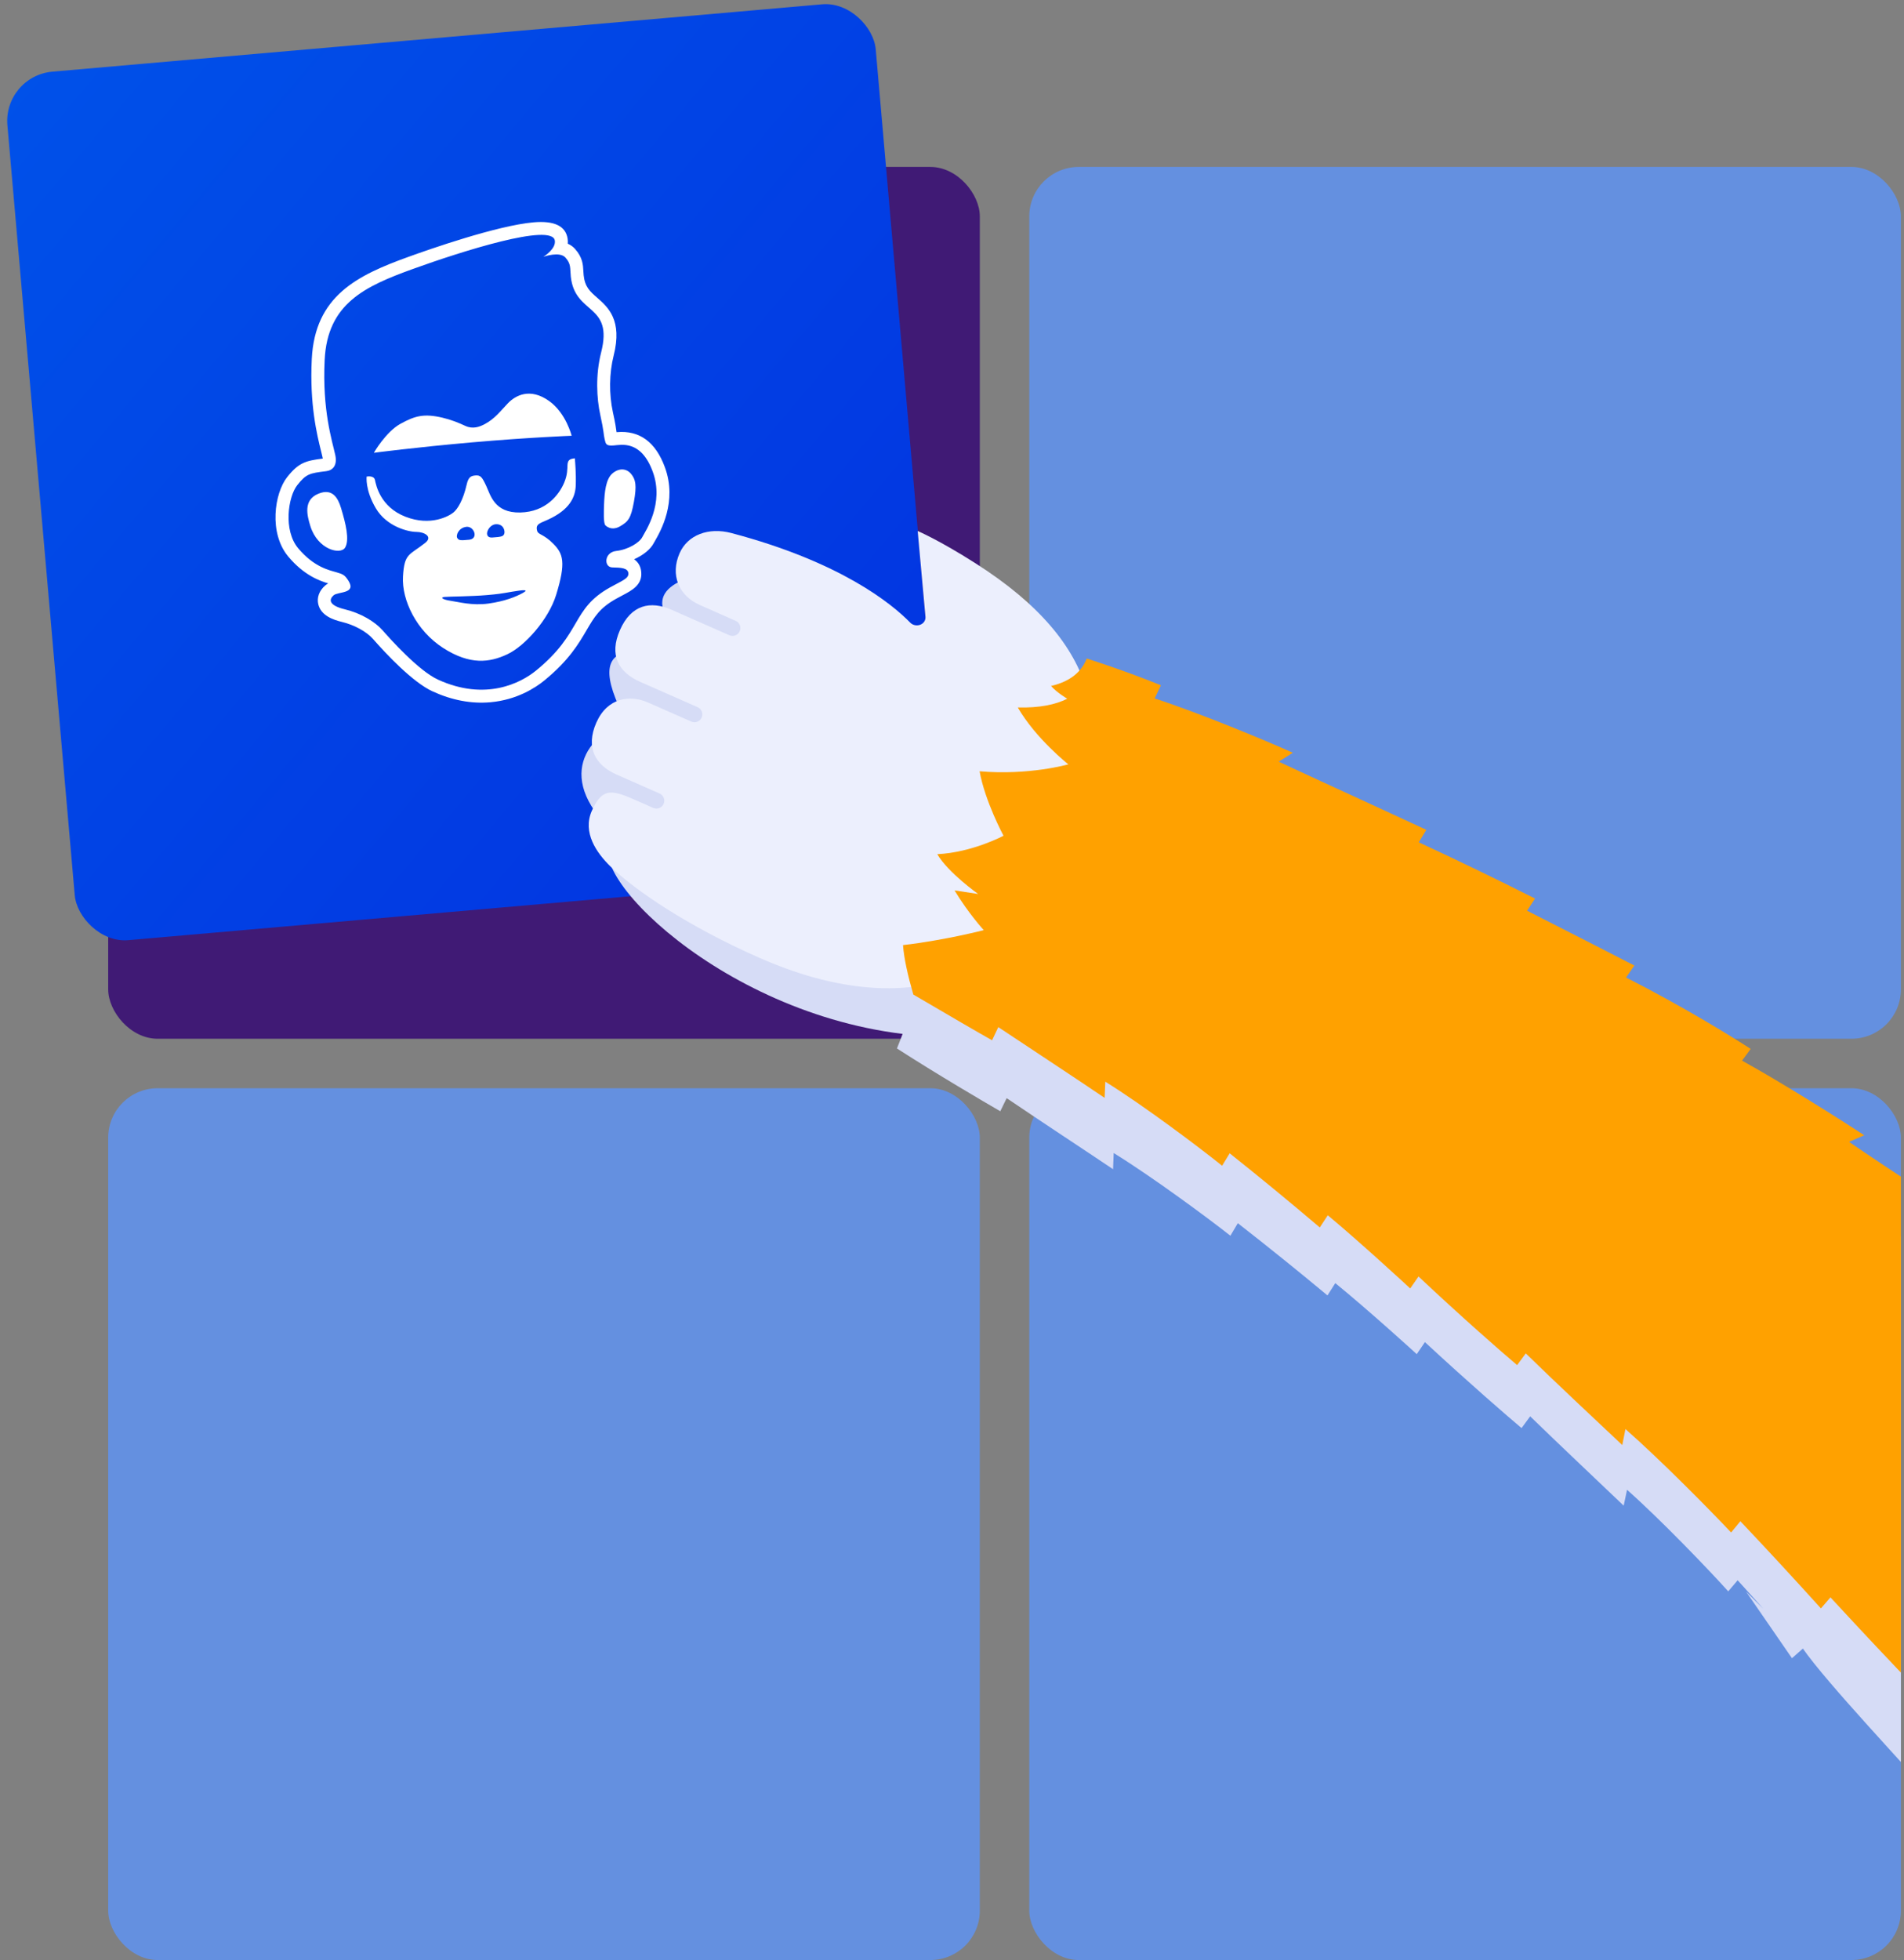 <?xml version="1.0" encoding="UTF-8"?>
<svg xmlns="http://www.w3.org/2000/svg" width="308" height="317" viewBox="0 0 308 317" fill="none">
  <rect x="0" y="0" width="308" height="317" fill="#808080" stroke="none"/>
  <rect x="17.5" y="27" width="141" height="141" rx="8" fill="#401A75"></rect>
  <rect x="166.5" y="27" width="141" height="141" rx="8" fill="#6490E0"></rect>
  <rect x="17.5" y="176" width="141" height="141" rx="8" fill="#6490E0"></rect>
  <rect x="166.5" y="176" width="141" height="141" rx="8" fill="#6490E0"></rect>
  <rect x="0.5" y="12.289" width="141" height="141" rx="8" transform="rotate(-5 0.5 12.289)" fill="url(#paint0_linear_2113_1392)"></rect>
  <path fill-rule="evenodd" clip-rule="evenodd" d="M102.082 76.638C101.335 75.741 100.136 75.657 99.066 76.573C97.999 77.484 97.785 79.597 97.713 81.621C97.681 82.645 97.587 84.653 97.944 84.975C98.765 85.721 99.7 85.465 100.26 85.147C101.641 84.354 102.061 83.832 102.544 81.167C103.028 78.502 102.828 77.53 102.082 76.638ZM88.855 64.875C85.746 62.64 83.382 63.952 82.161 65.223C80.94 66.494 80.08 67.692 78.431 68.584C77.579 69.043 76.481 69.437 75.286 68.884C74.156 68.364 73.01 67.894 71.607 67.562C68.612 66.853 67.149 67.236 64.777 68.545C62.406 69.853 60.474 73.232 60.474 73.232C60.474 73.232 67.176 72.349 76.445 71.538C85.713 70.727 92.471 70.478 92.471 70.478C92.471 70.478 91.578 66.833 88.855 64.875ZM91.801 75.191C91.76 75.883 91.812 76.756 91.268 78.052C90.45 80.005 88.327 82.799 84.15 82.888C79.972 82.974 79.347 80.074 78.663 78.609C77.979 77.145 77.739 76.837 76.933 76.897C76.218 76.949 75.771 77.125 75.497 78.348C74.919 80.891 74.028 82.333 73.342 82.89C72.66 83.449 69.685 85.171 65.583 83.568C61.485 81.969 60.829 78.425 60.655 77.629C60.48 76.837 59.313 77.079 59.313 77.079C59.308 77.1 59.044 79.242 60.801 82.214C62.569 85.206 66.089 86.028 67.365 86.028C68.641 86.032 70.061 86.792 68.779 87.803C66.215 89.831 65.411 89.426 65.188 93.232C64.965 97.038 67.348 102.019 71.708 104.812C76.067 107.602 79.216 107.145 82.028 105.836C84.968 104.47 88.762 100.114 89.96 96.222C91.589 90.947 91.097 89.56 89.52 87.957C87.946 86.357 87.081 86.499 86.901 85.882C86.566 84.729 87.355 84.636 88.663 84.035C92.112 82.454 93.066 80.451 93.135 78.525C93.204 76.6 93.04 74.722 92.988 74.125C92.072 74.206 91.839 74.502 91.801 75.191ZM80.235 84.783C81.518 84.744 81.713 85.93 81.573 86.323C81.426 86.728 81.201 86.831 79.626 86.934C78.051 87.034 78.948 84.822 80.235 84.783ZM75.402 85.209C76.675 85.021 77.478 87.115 75.909 87.287C74.34 87.46 74.166 87.352 73.955 86.979C73.745 86.617 74.131 85.394 75.402 85.209ZM84.545 95.916C83.427 96.525 81.661 97.246 79.018 97.613C76.379 97.98 74.163 97.346 72.892 97.167C71.621 96.984 71.131 96.618 71.897 96.544C72.667 96.47 76.246 96.464 78.752 96.245C80.626 96.081 80.97 96.023 82.823 95.7C84.673 95.381 85.663 95.308 84.545 95.916ZM55.167 82.165C54.681 80.564 53.801 78.907 51.503 79.849C49.019 80.867 49.672 83.377 50.211 85.102C51.4 88.907 55.115 89.802 55.84 88.543C56.563 87.288 55.938 84.703 55.167 82.165ZM102.082 76.638C101.335 75.741 100.136 75.657 99.066 76.573C97.999 77.484 97.785 79.597 97.713 81.621C97.681 82.645 97.587 84.653 97.944 84.975C98.765 85.721 99.7 85.465 100.26 85.147C101.641 84.354 102.061 83.832 102.544 81.167C103.028 78.502 102.828 77.53 102.082 76.638ZM92.471 70.478C92.471 70.478 91.578 66.833 88.855 64.875C85.746 62.64 83.382 63.952 82.161 65.223C80.94 66.494 80.08 67.692 78.431 68.584C77.579 69.043 76.481 69.437 75.286 68.884C74.156 68.364 73.01 67.894 71.607 67.562C68.612 66.853 67.149 67.236 64.777 68.545C62.406 69.853 60.474 73.232 60.474 73.232C60.474 73.232 67.176 72.349 76.445 71.538C85.713 70.727 92.471 70.478 92.471 70.478ZM91.801 75.191C91.76 75.883 91.812 76.756 91.268 78.052C90.45 80.005 88.327 82.799 84.15 82.888C79.972 82.974 79.347 80.074 78.663 78.609C77.979 77.145 77.739 76.837 76.933 76.897C76.218 76.949 75.771 77.125 75.497 78.348C74.919 80.891 74.028 82.333 73.342 82.89C72.66 83.449 69.685 85.171 65.583 83.568C61.485 81.969 60.829 78.425 60.655 77.629C60.48 76.837 59.313 77.079 59.313 77.079C59.308 77.1 59.044 79.242 60.801 82.214C62.569 85.206 66.089 86.028 67.365 86.028C68.641 86.032 70.061 86.792 68.779 87.803C66.215 89.831 65.411 89.426 65.188 93.232C64.965 97.038 67.348 102.019 71.708 104.812C76.067 107.602 79.216 107.145 82.028 105.836C84.968 104.47 88.762 100.114 89.96 96.222C91.589 90.947 91.097 89.56 89.52 87.957C87.946 86.357 87.081 86.499 86.901 85.882C86.566 84.729 87.355 84.636 88.663 84.035C92.112 82.454 93.066 80.451 93.135 78.525C93.204 76.6 93.04 74.722 92.988 74.125C92.072 74.206 91.839 74.502 91.801 75.191ZM80.235 84.783C81.518 84.744 81.713 85.93 81.573 86.323C81.426 86.728 81.201 86.831 79.626 86.934C78.051 87.034 78.948 84.822 80.235 84.783ZM75.402 85.209C76.675 85.021 77.478 87.115 75.909 87.287C74.34 87.46 74.166 87.352 73.955 86.979C73.745 86.617 74.131 85.394 75.402 85.209ZM84.545 95.916C83.427 96.525 81.661 97.246 79.018 97.613C76.379 97.98 74.163 97.346 72.892 97.167C71.621 96.984 71.131 96.618 71.897 96.544C72.667 96.47 76.246 96.464 78.752 96.245C80.626 96.081 80.97 96.023 82.823 95.7C84.673 95.381 85.663 95.308 84.545 95.916ZM51.503 79.849C49.019 80.867 49.672 83.377 50.211 85.102C51.4 88.907 55.115 89.802 55.84 88.543C56.563 87.288 55.938 84.703 55.167 82.165C54.681 80.564 53.801 78.907 51.503 79.849ZM99.066 76.573C97.999 77.484 97.785 79.597 97.713 81.621C97.681 82.645 97.587 84.653 97.944 84.975C98.765 85.721 99.7 85.465 100.26 85.147C101.641 84.354 102.061 83.832 102.544 81.167C103.028 78.502 102.828 77.53 102.082 76.638C101.335 75.741 100.136 75.657 99.066 76.573ZM92.471 70.478C92.471 70.478 91.578 66.833 88.855 64.875C85.746 62.64 83.382 63.952 82.161 65.223C80.94 66.494 80.08 67.692 78.431 68.584C77.579 69.043 76.481 69.437 75.286 68.884C74.156 68.364 73.01 67.894 71.607 67.562C68.612 66.853 67.149 67.236 64.777 68.545C62.406 69.853 60.474 73.232 60.474 73.232C60.474 73.232 67.176 72.349 76.445 71.538C85.713 70.727 92.471 70.478 92.471 70.478ZM91.801 75.191C91.76 75.883 91.812 76.756 91.268 78.052C90.45 80.005 88.327 82.799 84.15 82.888C79.972 82.974 79.347 80.074 78.663 78.609C77.979 77.145 77.739 76.837 76.933 76.897C76.218 76.949 75.771 77.125 75.497 78.348C74.919 80.891 74.028 82.333 73.342 82.89C72.66 83.449 69.685 85.171 65.583 83.568C61.485 81.969 60.829 78.425 60.655 77.629C60.48 76.837 59.313 77.079 59.313 77.079C59.308 77.1 59.044 79.242 60.801 82.214C62.569 85.206 66.089 86.028 67.365 86.028C68.641 86.032 70.061 86.792 68.779 87.803C66.215 89.831 65.411 89.426 65.188 93.232C64.965 97.038 67.348 102.019 71.708 104.812C76.067 107.602 79.216 107.145 82.028 105.836C84.968 104.47 88.762 100.114 89.96 96.222C91.589 90.947 91.097 89.56 89.52 87.957C87.946 86.357 87.081 86.499 86.901 85.882C86.566 84.729 87.355 84.636 88.663 84.035C92.112 82.454 93.066 80.451 93.135 78.525C93.204 76.6 93.04 74.722 92.988 74.125C92.072 74.206 91.839 74.502 91.801 75.191ZM80.235 84.783C81.518 84.744 81.713 85.93 81.573 86.323C81.426 86.728 81.201 86.831 79.626 86.934C78.051 87.034 78.948 84.822 80.235 84.783ZM75.402 85.209C76.675 85.021 77.478 87.115 75.909 87.287C74.34 87.46 74.166 87.352 73.955 86.979C73.745 86.617 74.131 85.394 75.402 85.209ZM84.545 95.916C83.427 96.525 81.661 97.246 79.018 97.613C76.379 97.98 74.163 97.346 72.892 97.167C71.621 96.984 71.131 96.618 71.897 96.544C72.667 96.47 76.246 96.464 78.752 96.245C80.626 96.081 80.97 96.023 82.823 95.7C84.673 95.381 85.663 95.308 84.545 95.916ZM107.555 75.568C106.054 71.482 103.446 69.574 99.806 69.892L99.737 69.899C99.659 69.325 99.544 68.454 99.147 66.677C98.505 63.769 98.548 60.345 99.266 57.52C100.731 51.763 98.341 49.671 96.592 48.142C95.441 47.135 94.612 46.407 94.415 44.515C94.388 44.251 94.375 44.018 94.364 43.809C94.314 42.842 94.254 41.634 93.022 40.263C92.696 39.896 92.304 39.612 91.846 39.414C91.867 39.136 91.86 38.854 91.815 38.574C91.494 36.547 89.648 35.666 86.323 35.957C80.421 36.473 69.345 40.355 66.091 41.535C57.821 44.52 50.939 47.829 50.434 58.086C50.07 65.426 51.281 70.316 51.93 72.938L51.967 73.081C52.054 73.441 52.131 73.763 52.193 74.034C52.201 74.082 52.212 74.126 52.215 74.165C49.421 74.521 48.295 74.833 46.447 77.173C44.404 79.757 43.436 86.198 46.633 90.013C49.125 92.994 51.629 93.922 53.097 94.353C52.923 94.449 52.752 94.565 52.589 94.705C51.628 95.548 51.228 96.656 51.491 97.742C51.938 99.57 53.881 100.239 55.303 100.583C57.306 101.065 59.271 102.138 60.307 103.306C62.551 105.862 66.791 110.358 69.974 111.817C73.107 113.253 76.246 113.845 79.307 113.577C83.616 113.2 86.612 111.228 88.012 110.089C92.011 106.837 93.605 104.113 94.888 101.921C96.151 99.765 96.984 98.342 99.678 96.837C100.021 96.646 100.339 96.479 100.623 96.328L100.739 96.265C102.23 95.481 103.922 94.592 103.73 92.518C103.651 91.612 103.262 90.922 102.577 90.451C104.031 89.809 105.237 88.844 105.76 87.823C105.783 87.775 105.82 87.712 105.862 87.639L105.926 87.532C106.834 85.952 109.606 81.15 107.555 75.568ZM103.903 86.863C103.443 87.763 101.629 88.89 99.673 89.11C97.717 89.331 97.654 91.734 99.046 91.77C100.436 91.802 101.569 91.843 101.648 92.707C101.727 93.567 100.672 93.894 98.665 95.01C92.374 98.522 94.232 102.338 86.695 108.466C84.266 110.441 78.554 113.447 70.847 109.915C67.703 108.477 63.098 103.317 61.875 101.928C60.648 100.539 58.379 99.174 55.796 98.55C53.128 97.906 53.198 96.949 53.965 96.281C54.679 95.655 57.718 96.057 56.352 93.907C55.739 92.937 55.428 92.859 54.397 92.547C53.363 92.239 50.821 91.762 48.236 88.674C45.796 85.758 46.602 80.344 48.085 78.466C49.539 76.629 50.09 76.532 52.768 76.204C53.771 76.081 54.611 75.336 54.235 73.593C53.732 71.284 52.114 66.373 52.52 58.187C52.969 49.088 59.026 46.307 66.801 43.497C74.624 40.669 89.293 36.005 89.752 38.902C89.963 40.229 88.051 41.435 87.895 41.533C88.065 41.472 90.55 40.629 91.461 41.651C92.407 42.704 92.194 43.345 92.335 44.725C92.988 50.986 99.268 49.034 97.242 57.005C96.324 60.62 96.509 64.415 97.11 67.128C97.71 69.828 97.628 70.289 97.812 71.043C97.994 71.796 98.009 72.134 99.243 72.047C100.473 71.96 103.685 71.102 105.593 76.288C107.501 81.475 104.363 85.962 103.903 86.863ZM51.503 79.849C49.019 80.867 49.672 83.377 50.211 85.102C51.4 88.907 55.115 89.802 55.84 88.543C56.563 87.288 55.938 84.703 55.167 82.165C54.681 80.564 53.801 78.907 51.503 79.849ZM55.167 82.165C54.681 80.564 53.801 78.907 51.503 79.849C49.019 80.867 49.672 83.377 50.211 85.102C51.4 88.907 55.115 89.802 55.84 88.543C56.563 87.288 55.938 84.703 55.167 82.165ZM91.801 75.191C91.76 75.883 91.812 76.756 91.268 78.052C90.45 80.005 88.327 82.799 84.15 82.888C79.972 82.974 79.347 80.074 78.663 78.609C77.979 77.145 77.739 76.837 76.933 76.897C76.218 76.949 75.771 77.125 75.497 78.348C74.919 80.891 74.028 82.333 73.342 82.89C72.66 83.449 69.685 85.171 65.583 83.568C61.485 81.969 60.829 78.425 60.655 77.629C60.48 76.837 59.313 77.079 59.313 77.079C59.308 77.1 59.044 79.242 60.801 82.214C62.569 85.206 66.089 86.028 67.365 86.028C68.641 86.032 70.061 86.792 68.779 87.803C66.215 89.831 65.411 89.426 65.188 93.232C64.965 97.038 67.348 102.019 71.708 104.812C76.067 107.602 79.216 107.145 82.028 105.836C84.968 104.47 88.762 100.114 89.96 96.222C91.589 90.947 91.097 89.56 89.52 87.957C87.946 86.357 87.081 86.499 86.901 85.882C86.566 84.729 87.355 84.636 88.663 84.035C92.112 82.454 93.066 80.451 93.135 78.525C93.204 76.6 93.04 74.722 92.988 74.125C92.072 74.206 91.839 74.502 91.801 75.191ZM80.235 84.783C81.518 84.744 81.713 85.93 81.573 86.323C81.426 86.728 81.201 86.831 79.626 86.934C78.051 87.034 78.948 84.822 80.235 84.783ZM75.402 85.209C76.675 85.021 77.478 87.115 75.909 87.287C74.34 87.46 74.166 87.352 73.955 86.979C73.745 86.617 74.131 85.394 75.402 85.209ZM84.545 95.916C83.427 96.525 81.661 97.246 79.018 97.613C76.379 97.98 74.163 97.346 72.892 97.167C71.621 96.984 71.131 96.618 71.897 96.544C72.667 96.47 76.246 96.464 78.752 96.245C80.626 96.081 80.97 96.023 82.823 95.7C84.673 95.381 85.663 95.308 84.545 95.916ZM88.855 64.875C85.746 62.64 83.382 63.952 82.161 65.223C80.94 66.494 80.08 67.692 78.431 68.584C77.579 69.043 76.481 69.437 75.286 68.884C74.156 68.364 73.01 67.894 71.607 67.562C68.612 66.853 67.149 67.236 64.777 68.545C62.406 69.853 60.474 73.232 60.474 73.232C60.474 73.232 67.176 72.349 76.445 71.538C85.713 70.727 92.471 70.478 92.471 70.478C92.471 70.478 91.578 66.833 88.855 64.875ZM102.082 76.638C101.335 75.741 100.136 75.657 99.066 76.573C97.999 77.484 97.785 79.597 97.713 81.621C97.681 82.645 97.587 84.653 97.944 84.975C98.765 85.721 99.7 85.465 100.26 85.147C101.641 84.354 102.061 83.832 102.544 81.167C103.028 78.502 102.828 77.53 102.082 76.638ZM55.167 82.165C54.681 80.564 53.801 78.907 51.503 79.849C49.019 80.867 49.672 83.377 50.211 85.102C51.4 88.907 55.115 89.802 55.84 88.543C56.563 87.288 55.938 84.703 55.167 82.165ZM91.801 75.191C91.76 75.883 91.812 76.756 91.268 78.052C90.45 80.005 88.327 82.799 84.15 82.888C79.972 82.974 79.347 80.074 78.663 78.609C77.979 77.145 77.739 76.837 76.933 76.897C76.218 76.949 75.771 77.125 75.497 78.348C74.919 80.891 74.028 82.333 73.342 82.89C72.66 83.449 69.685 85.171 65.583 83.568C61.485 81.969 60.829 78.425 60.655 77.629C60.48 76.837 59.313 77.079 59.313 77.079C59.308 77.1 59.044 79.242 60.801 82.214C62.569 85.206 66.089 86.028 67.365 86.028C68.641 86.032 70.061 86.792 68.779 87.803C66.215 89.831 65.411 89.426 65.188 93.232C64.965 97.038 67.348 102.019 71.708 104.812C76.067 107.602 79.216 107.145 82.028 105.836C84.968 104.47 88.762 100.114 89.96 96.222C91.589 90.947 91.097 89.56 89.52 87.957C87.946 86.357 87.081 86.499 86.901 85.882C86.566 84.729 87.355 84.636 88.663 84.035C92.112 82.454 93.066 80.451 93.135 78.525C93.204 76.6 93.04 74.722 92.988 74.125C92.072 74.206 91.839 74.502 91.801 75.191ZM80.235 84.783C81.518 84.744 81.713 85.93 81.573 86.323C81.426 86.728 81.201 86.831 79.626 86.934C78.051 87.034 78.948 84.822 80.235 84.783ZM75.402 85.209C76.675 85.021 77.478 87.115 75.909 87.287C74.34 87.46 74.166 87.352 73.955 86.979C73.745 86.617 74.131 85.394 75.402 85.209ZM84.545 95.916C83.427 96.525 81.661 97.246 79.018 97.613C76.379 97.98 74.163 97.346 72.892 97.167C71.621 96.984 71.131 96.618 71.897 96.544C72.667 96.47 76.246 96.464 78.752 96.245C80.626 96.081 80.97 96.023 82.823 95.7C84.673 95.381 85.663 95.308 84.545 95.916ZM88.855 64.875C85.746 62.64 83.382 63.952 82.161 65.223C80.94 66.494 80.08 67.692 78.431 68.584C77.579 69.043 76.481 69.437 75.286 68.884C74.156 68.364 73.01 67.894 71.607 67.562C68.612 66.853 67.149 67.236 64.777 68.545C62.406 69.853 60.474 73.232 60.474 73.232C60.474 73.232 67.176 72.349 76.445 71.538C85.713 70.727 92.471 70.478 92.471 70.478C92.471 70.478 91.578 66.833 88.855 64.875ZM102.082 76.638C101.335 75.741 100.136 75.657 99.066 76.573C97.999 77.484 97.785 79.597 97.713 81.621C97.681 82.645 97.587 84.653 97.944 84.975C98.765 85.721 99.7 85.465 100.26 85.147C101.641 84.354 102.061 83.832 102.544 81.167C103.028 78.502 102.828 77.53 102.082 76.638Z" fill="white"></path>
  <g clip-path="url(#clip0_2113_1392)">
    <g style="mix-blend-mode:multiply">
      <path d="M114.379 106.501C103.556 98.202 105.922 94.459 114.379 92.633C120.375 91.339 127.889 103.65 137.481 103.342C144.425 103.119 159.144 113.845 165.099 118.423C165.578 117.197 166.058 115.971 166.538 114.745C178.032 117.892 186.253 121.157 189.629 122.553C189.286 123.259 188.942 123.965 188.599 124.671C195.484 126.941 206.018 131.283 210.278 133.165C209.524 133.65 208.773 134.138 208.026 134.627C215.473 138.06 226.785 143.052 231.458 145.166C231.058 145.841 230.658 146.517 230.258 147.192C236.533 150 242.702 152.873 248.892 155.884C248.47 156.546 248.048 157.207 247.627 157.869C254.191 161.081 264.882 166.384 264.896 166.412C264.456 167.061 264.014 167.711 263.573 168.36C272.779 172.892 280.858 177.83 283.687 179.662C283.223 180.295 282.759 180.928 282.296 181.562C288.659 185.023 298.068 190.947 302.008 193.578C301.185 193.929 300.364 194.281 299.544 194.636C306.252 199.264 316.544 206.092 320.798 208.975C320.289 209.572 319.779 210.17 319.271 210.767C321.15 212.026 323.035 213.307 324.925 214.607L327.714 217.373C330.975 220.269 334.237 223.166 337.499 226.061C336.911 226.581 336.323 227.101 335.735 227.621C340.885 232.258 353.114 243.715 360.842 252.451C344.968 266.492 331.369 279.787 315.495 293.828C307.768 285.092 295.615 272.302 291.641 266.625C291.053 267.145 290.464 267.665 289.876 268.185C287.4 264.594 284.925 261.002 282.449 257.411L285.238 260.179C283.857 258.631 282.474 257.097 281.093 255.578C280.584 256.175 280.075 256.773 279.566 257.371C276.476 253.936 268.745 245.864 263.198 240.945C263.018 241.801 262.837 242.657 262.655 243.513C259.572 240.561 252.257 233.669 247.527 229.066C247.064 229.7 246.599 230.333 246.135 230.966C243.802 229.011 237.357 223.415 230.501 217.061C230.06 217.71 229.62 218.359 229.179 219.008C229.138 218.956 221.166 211.706 216.003 207.523C215.582 208.185 215.16 208.848 214.738 209.51C209.958 205.536 205.161 201.664 200.235 197.83C199.835 198.505 199.434 199.181 199.034 199.856C195.41 196.997 186.432 190.357 180.155 186.479C180.121 187.352 180.087 188.226 180.054 189.1C176.608 186.768 168.124 181.194 162.843 177.607C162.5 178.312 162.155 179.018 161.812 179.724C159.34 178.3 151.449 173.672 145.095 169.57C145.402 168.785 145.709 167.999 146.016 167.213C146.014 167.214 146.012 167.215 146.01 167.216C114.379 163.331 91.53 137.889 100.21 135.461C89.052 125.935 95.311 118.4 101.477 116.971C92.799 100.929 105.509 105.758 114.379 106.501Z" fill="#D6DCF6"></path>
    </g>
    <path d="M100.292 101.889C102.087 97.816 105.183 97.097 108.674 98.636L117.982 102.739C118.625 103.022 119.376 102.73 119.659 102.088V102.088C119.942 101.446 119.651 100.695 119.01 100.411L113.193 97.841C109.772 96.332 108.398 92.956 109.937 89.465C111.226 86.542 114.581 85.223 118.32 86.212C135.995 90.888 144.226 97.612 147.256 100.71C147.933 101.402 149.216 101.239 149.606 100.353V100.353C149.691 100.161 149.725 99.952 149.706 99.744L148.449 85.88C148.449 85.88 151.877 87.323 157.842 91.128C178.45 104.275 180.157 118.407 173.04 134.551L168.413 145.048C163.03 157.257 147.174 165.636 122.787 154.885C111.152 149.755 102.613 143.907 98.728 140.11C96.497 137.929 94.193 134.636 95.732 131.146C97.527 127.073 99.272 127.843 103.345 129.638L105.672 130.664C106.314 130.947 107.065 130.656 107.348 130.013V130.013C107.631 129.371 107.34 128.62 106.698 128.337L99.716 125.259C96.364 123.781 94.668 120.949 96.463 116.877C98.259 112.804 101.91 112.33 104.846 113.624L111.827 116.701C112.469 116.985 113.22 116.693 113.503 116.051V116.051C113.787 115.408 113.495 114.658 112.853 114.374L103.545 110.271C100.054 108.732 98.496 105.961 100.292 101.889Z" fill="#ECEFFD"></path>
    <path d="M147.744 160.85C153.503 164.225 158.383 167.074 160.479 168.245C160.816 167.536 161.154 166.826 161.491 166.118C166.818 169.658 175.178 175.169 178.687 177.56C178.726 176.687 178.763 175.813 178.798 174.94C185.071 178.838 194.034 185.593 197.696 188.538C198.104 187.867 198.512 187.197 198.919 186.526C203.83 190.431 208.695 194.437 213.497 198.518C213.927 197.862 214.357 197.204 214.787 196.547C219.949 200.83 228.111 208.358 228.122 208.385C228.569 207.74 229.017 207.095 229.465 206.45C236.437 213.004 242.994 218.744 245.418 220.781C245.884 220.15 246.351 219.518 246.817 218.887C251.632 223.594 259.226 230.693 262.426 233.709C262.598 232.847 262.769 231.984 262.938 231.121C268.679 236.165 276.76 244.366 280.031 247.851C280.531 247.246 281.031 246.64 281.531 246.035C285.962 250.711 290.265 255.374 294.561 260.127C295.075 259.533 295.588 258.939 296.102 258.345C300.701 263.321 311.889 275.373 319.898 283.085L363.822 237.12C354.828 228.464 340.598 217.918 334.612 213.82C335.125 213.226 335.639 212.632 336.153 212.039C330.451 208.146 324.785 204.387 319.01 200.637C319.51 200.032 320.01 199.427 320.51 198.822C316.206 196.011 305.857 189.308 299.112 184.677C299.93 184.319 300.748 183.962 301.566 183.606C297.615 180.998 288.143 175.032 281.799 171.538C282.265 170.907 282.732 170.276 283.198 169.645C280.332 167.769 272.294 162.792 263.039 158.094C263.487 157.449 263.935 156.804 264.383 156.159C264.36 156.133 253.582 150.609 247.026 147.291C247.456 146.634 247.886 145.977 248.315 145.321C242.105 142.194 235.831 139.153 229.507 136.226C229.914 135.556 230.322 134.885 230.73 134.214C225.971 131.978 214.49 126.747 206.847 123.183C207.607 122.702 208.371 122.223 209.135 121.746C204.696 119.738 193.958 115.287 186.783 112.959C187.12 112.25 187.457 111.541 187.794 110.833C185.716 109.979 181.364 108.297 175.792 106.505C175.013 108.51 173.3 110.188 170.019 110.944C171.028 112.074 172.642 113.003 172.642 113.003C170.775 113.957 168.183 114.502 164.642 114.424C167.579 119.486 172.804 123.606 172.82 123.619C172.768 123.634 166.46 125.432 158.464 124.742C159.351 129.642 162.334 135.166 162.334 135.166C162.334 135.166 157.293 137.871 151.622 138.149C153.347 141.121 158.228 144.586 158.228 144.586L154.414 144.007C156.679 147.765 159.138 150.434 159.138 150.434C159.138 150.434 152.908 152.056 146.077 152.853C146.227 155.026 146.888 157.889 147.744 160.85Z" fill="#FFA100"></path>
  </g>
  <defs>
    <linearGradient id="paint0_linear_2113_1392" x1="2.033" y1="13.364" x2="303.303" y2="314.633" gradientUnits="userSpaceOnUse">
      <stop stop-color="#0051E9"></stop>
      <stop offset="1" stop-color="#060ED6"></stop>
    </linearGradient>
    <clipPath id="clip0_2113_1392">
      <rect x="65.5" y="74" width="242" height="243" rx="8" fill="white"></rect>
    </clipPath>
  </defs>
</svg>
